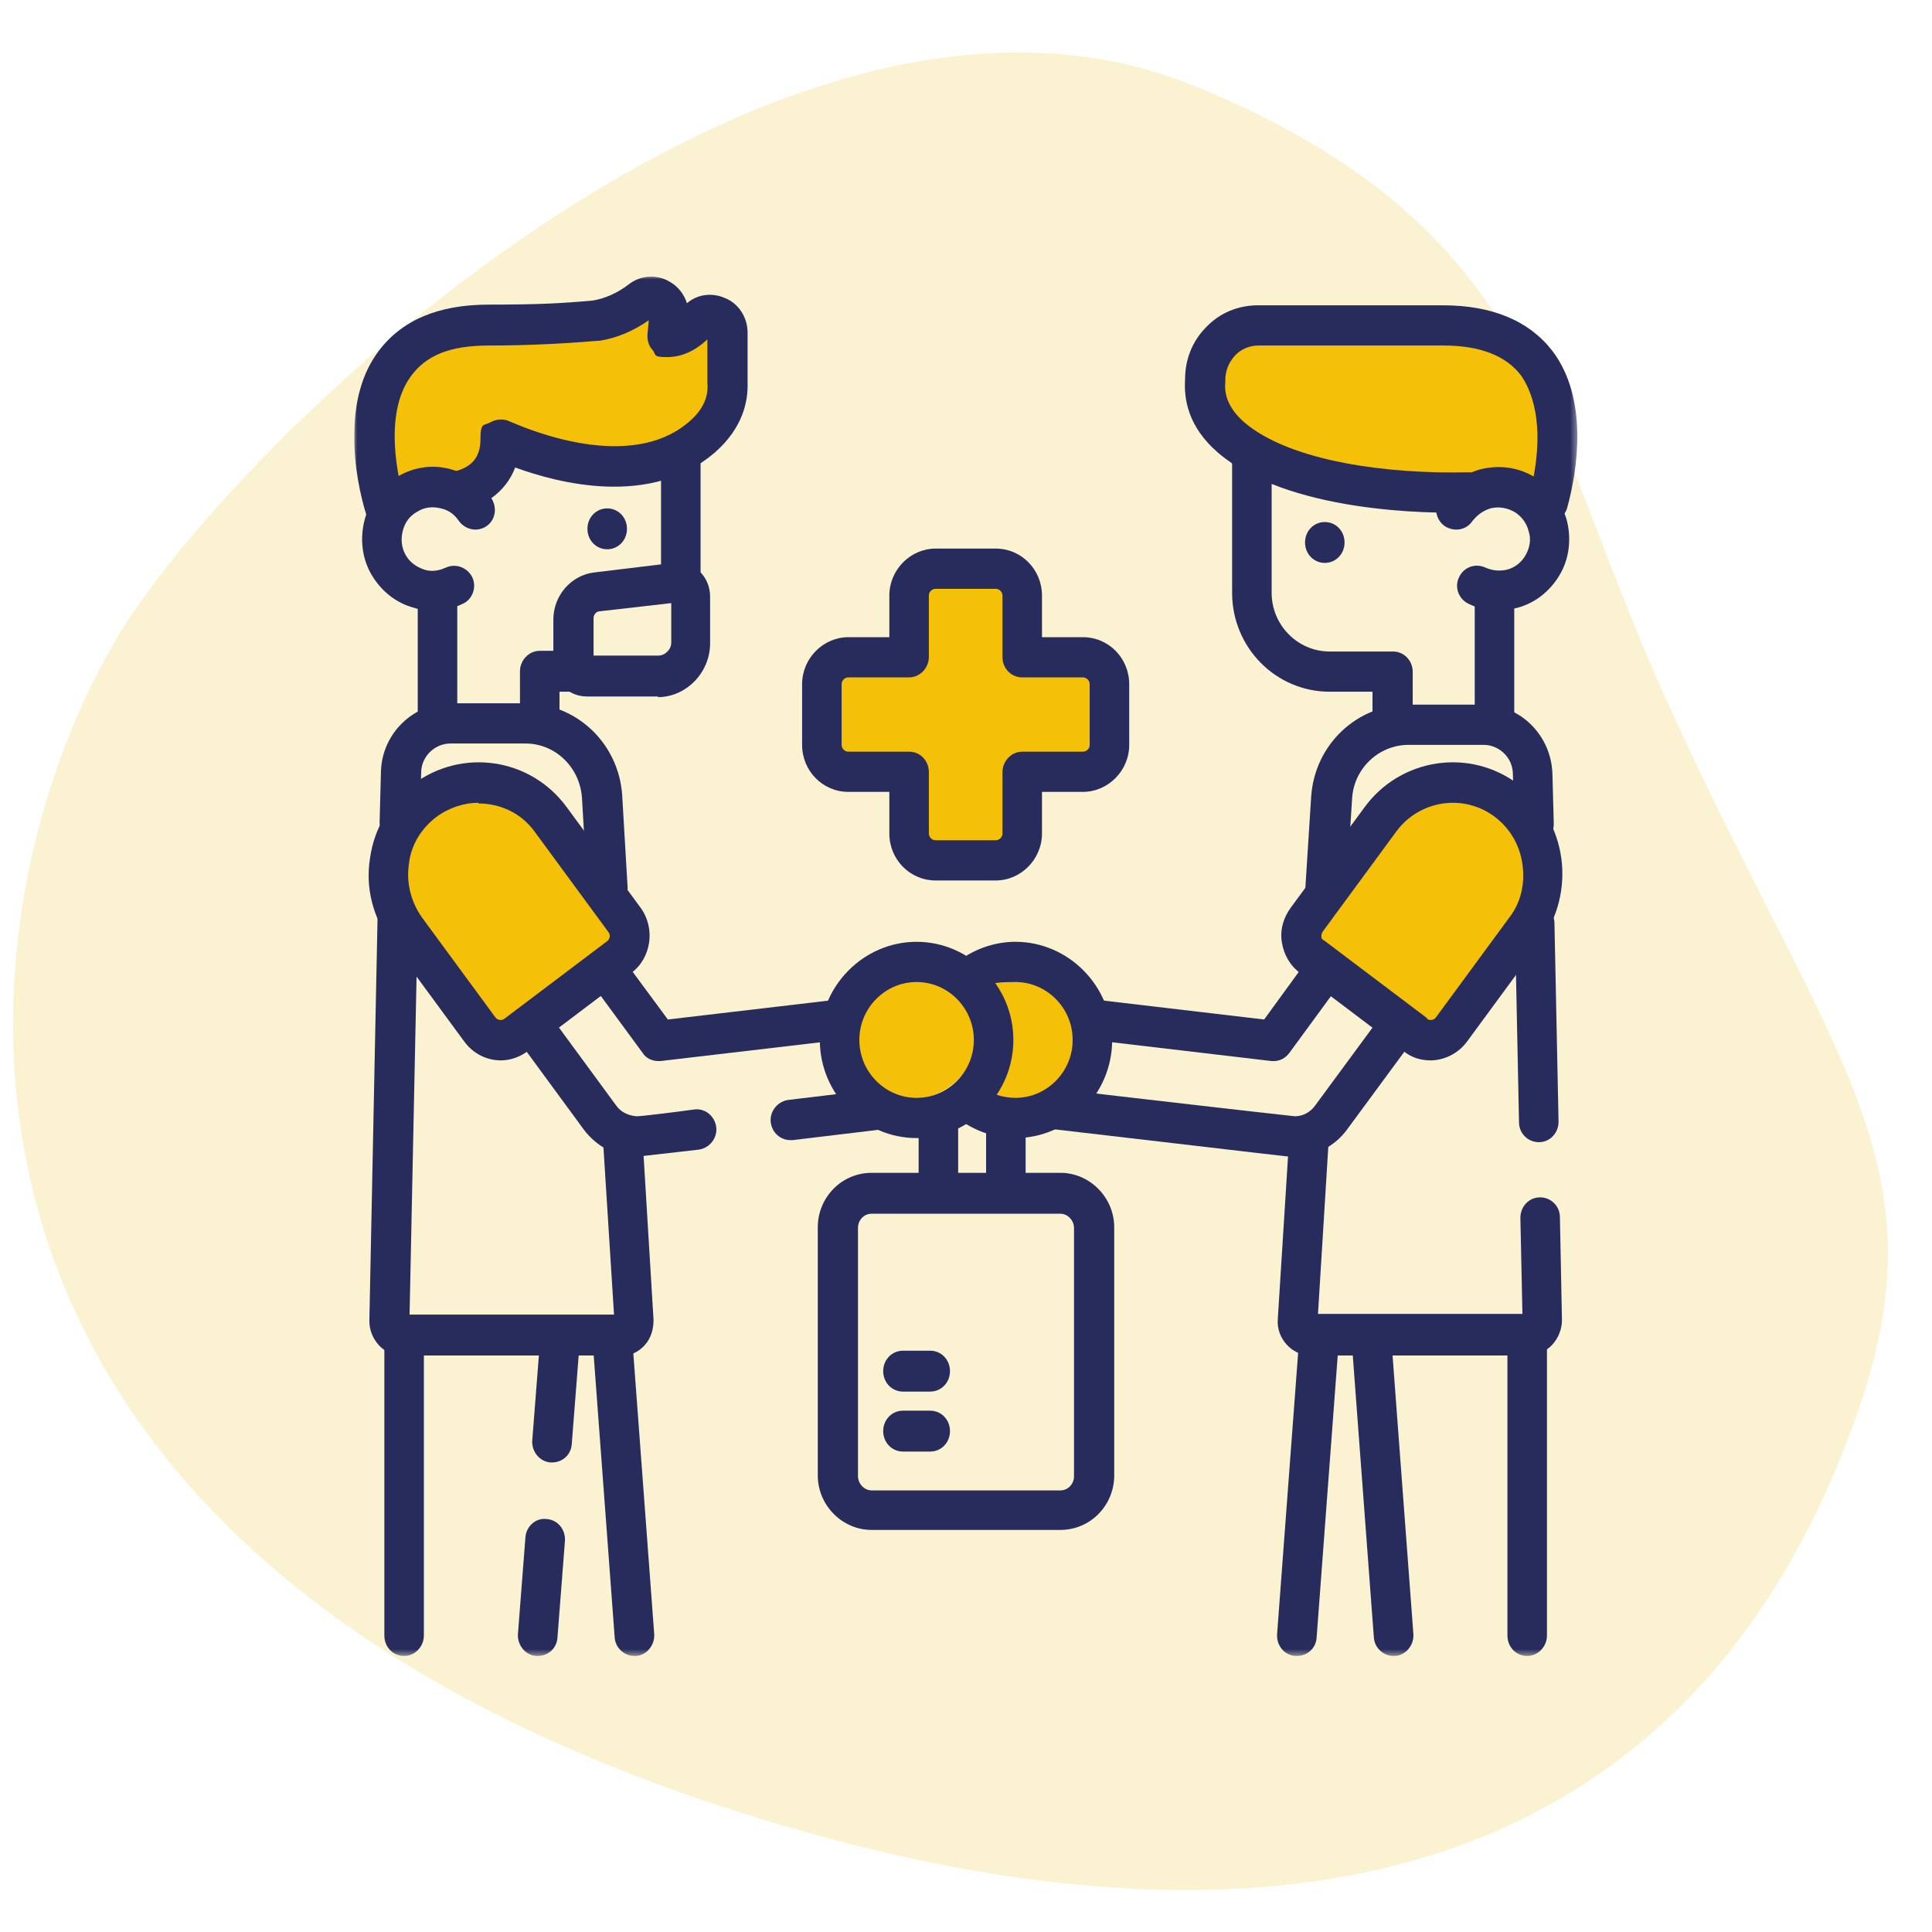 <?xml version="1.0" encoding="UTF-8"?> <svg xmlns="http://www.w3.org/2000/svg" xmlns:xlink="http://www.w3.org/1999/xlink" id="Livello_1" version="1.1" viewBox="0 0 283.5 283.5"><defs><style> .st0 { fill: none; } .st1 { mask: url(#mask); } .st2 { fill: #f5de8d; fill-opacity: .4; } .st3 { fill: #fff; } .st4 { fill: #272c5d; } .st5 { fill: #f5c008; } .st6 { clip-path: url(#clippath); } </style><clipPath id="clippath"><rect class="st0" x="51.9" y="40.5" width="179.6" height="202.5"></rect></clipPath><mask id="mask" x="51.9" y="40.5" width="179.6" height="202.5" maskUnits="userSpaceOnUse"><g id="mask0_2024_19451"><path class="st3" d="M231.5,40.5H51.9v202.5h179.6V40.5Z"></path></g></mask></defs><path class="st2" d="M175.7,12.8C114.2-12.9,33.5,65.4,16.8,94.2c-24.3,41.7-34.8,134.8,98.5,173.8,72.9,21.3,133.2,8.3,157.3-60.8,12.9-37-4.2-51.7-28.3-105-18-39.8-18.5-68.6-68.5-89.4Z"></path><g id="Icon3"><g class="st6"><g class="st1"><g><path class="st4" d="M190.3,243h-.2c-1.6-.1-2.8-1.5-2.7-3.2l3.2-42.8c.1-1.6,1.5-2.9,3.1-2.7,1.6.1,2.8,1.5,2.7,3.2l-3.2,42.8c-.1,1.6-1.4,2.7-2.9,2.7Z"></path><path class="st5" d="M228.3,58.5c2.6,4.8-1.1,10.7-3.3,13.1-1.6,0-6.2.3-11.4,1.6s-21.8-3.8-29.4-6.5c-2.2-2.7-6.9-8.8-8.2-11.4-1.3-2.6,2.7-5.4,4.9-6.5l22.9-1.6c4.9.5,15,1.6,16.3,1.6s4.9,3.8,8.2,9.8Z"></path><path class="st4" d="M224.1,243c-1.6,0-2.9-1.3-2.9-3v-42.8c0-1.6,1.3-3,2.9-3s2.9,1.3,2.9,3v42.8c0,1.6-1.3,3-2.9,3Z"></path><path class="st4" d="M204.5,243c-1.5,0-2.8-1.2-2.9-2.7l-3.2-42.8c-.1-1.6,1.1-3.1,2.7-3.2,1.6-.1,3,1.1,3.1,2.7l3.2,42.8c.1,1.6-1.1,3.1-2.7,3.2h-.2"></path><path class="st4" d="M204.3,108.4c-1.6,0-2.9-1.3-2.9-3v-3.9h-6.3c-7.9,0-14.3-6.5-14.3-14.5v-19.9c0-1.6,1.3-3,2.9-3s2.9,1.3,2.9,3v19.9c0,4.7,3.8,8.6,8.5,8.6h9.3c1.6,0,2.9,1.3,2.9,3v6.9c0,1.6-1.3,3-2.9,3"></path><path class="st4" d="M219.3,108.4c-1.6,0-2.9-1.3-2.9-3v-17.8c0-1.6,1.3-3,2.9-3s2.9,1.3,2.9,3v17.8c0,1.6-1.3,3-2.9,3Z"></path><path class="st4" d="M227.3,76.4c-.2,0-.5,0-.8,0-1.6-.4-2.5-2.1-2.1-3.6,2.8-10.8,0-16-1.2-17.7-2.2-2.9-6-4.4-11.4-4.4h-27.1c-1.3,0-2.6.5-3.5,1.5-.9,1-1.4,2.2-1.4,3.6,0,.1,0,.2,0,.3-.2,2.1.7,4,2.7,5.8,6.8,5.9,21.5,7.7,33,7.4,1.6,0,3,1.3,3,2.9,0,1.6-1.2,3-2.8,3-6.1.2-26.8,0-37-8.8-4.4-3.8-5-7.9-4.8-10.8,0-2.9,1.1-5.6,3.1-7.6,2-2.1,4.7-3.2,7.6-3.2h27.1c7.3,0,12.7,2.3,16.1,6.7,5.3,7,3.7,17.4,2.2,22.9-.3,1.3-1.5,2.2-2.8,2.2"></path><path class="st4" d="M219.9,89.6c-1.5,0-3-.3-4.4-1-1.5-.7-2.1-2.5-1.4-3.9.7-1.5,2.4-2.1,3.9-1.4.7.3,1.8.6,3.1.3,1.2-.3,2.2-1.1,2.8-2.2.6-1.1.8-2.3.4-3.5-.3-1.2-1.1-2.2-2.1-2.8-1.1-.6-2.3-.8-3.5-.5-1.3.4-2.1,1.2-2.6,1.8-.9,1.4-2.7,1.7-4.1.8-1.3-.9-1.7-2.8-.7-4.1,1.4-2.1,3.5-3.5,5.8-4.2,2.7-.7,5.5-.4,7.9,1,2.4,1.4,4.1,3.7,4.9,6.4.7,2.7.4,5.6-1,8-1.4,2.4-3.6,4.2-6.3,4.9-.9.2-1.8.4-2.7.4"></path><path class="st4" d="M194.4,82.6h0c-1.6,0-2.9-1.3-2.9-3s1.3-3,2.9-3h0c1.6,0,2.9,1.3,2.9,3s-1.3,3-2.9,3Z"></path><path class="st4" d="M224.4,198.9h-32.1c-1.3,0-2.6-.6-3.5-1.6-.9-1-1.4-2.3-1.3-3.7l1.7-27c0-1.6,1.5-2.9,3.1-2.8,1.6,0,2.8,1.5,2.7,3.1l-1.6,25.9h30l-.3-14.1c0-1.6,1.2-3,2.9-3h0c1.6,0,2.9,1.3,2.9,2.9l.3,15.1c0,1.3-.5,2.6-1.4,3.6-.9,1-2.2,1.5-3.5,1.5"></path><path class="st4" d="M194.4,134.1h-.2c-1.6,0-2.8-1.5-2.7-3.1l.9-14.1c.5-7.6,6.7-13.5,14.2-13.5h11c5.5,0,10,4.5,10.2,10.1l.2,7.4c0,1.6-1.2,3-2.9,3h0c-1.6,0-2.9-1.3-2.9-2.9l-.2-7.4c0-2.4-2-4.3-4.3-4.3h-11c-4.4,0-8.1,3.5-8.3,8l-.9,14.1c0,1.6-1.4,2.8-2.9,2.8"></path><path class="st4" d="M225.8,167.6c-1.6,0-2.9-1.3-2.9-2.9l-.6-29.1c0-1.6,1.2-3,2.9-3h0c1.6,0,2.9,1.3,2.9,2.9l.6,29.1c0,1.6-1.2,3-2.9,3h0Z"></path><path class="st4" d="M190,169.8c-.2,0-.4,0-35.4-4.1-1.6-.2-2.8-1.7-2.6-3.3.2-1.6,1.6-2.8,3.2-2.6,9.2,1.1,32.8,3.8,34.8,4,1.2,0,2.3-.6,3-1.6l9.5-12.9c1-1.3,2.8-1.6,4.1-.6,1.3,1,1.6,2.8.6,4.1l-9.5,12.9c-1.8,2.5-4.7,4-7.8,4"></path><path class="st4" d="M186.9,155.7c-.1,0-.2,0-.3,0l-26.3-3.1c-1.6-.2-2.8-1.7-2.6-3.3.2-1.6,1.6-2.8,3.2-2.6l24.6,2.9,6.4-8.8c1-1.3,2.8-1.6,4.1-.6,1.3,1,1.6,2.8.6,4.2l-7.4,10.1c-.6.8-1.4,1.2-2.3,1.2"></path><path class="st5" d="M212,151.5l-19.6-13.1,4.9-11.4c2.7-3.3,8.8-10.1,11.4-11.4,3.3-1.6,8.2,0,11.4,1.6s4.9,6.5,6.5,9.8c1.3,2.6-9.3,17.4-14.7,24.5Z"></path><circle class="st5" cx="149.9" cy="151.5" r="9.8"></circle><path class="st4" d="M209.4,149.5c.4.3,1,.2,1.3-.2l10.8-14.7c1.7-2.2,2.3-5,1.9-7.8-.4-2.8-1.8-5.2-4-6.9-4.6-3.5-11.1-2.5-14.5,2.1l-10.8,14.7c-.2.3-.2.6-.2.7,0,.2,0,.4.4.6l15.1,11.4ZM209.9,155.6c-1.4,0-2.8-.4-4-1.4l-15.1-11.4c-1.5-1.1-2.4-2.7-2.7-4.5-.3-1.8.2-3.6,1.3-5.1l10.8-14.7c5.3-7.3,15.5-8.8,22.6-3.4,3.5,2.6,5.7,6.5,6.3,10.8.6,4.3-.5,8.7-3,12.2l-10.8,14.7c-1.3,1.8-3.4,2.8-5.4,2.8"></path><path class="st4" d="M149,167c-2.8,0-5.6-.9-7.9-2.5-1.3-.9-1.7-2.8-.8-4.1.9-1.4,2.7-1.7,4-.8,1.4,1,3,1.5,4.7,1.5,4.6,0,8.4-3.8,8.4-8.5s-3.8-8.5-8.4-8.5-3.3.5-4.7,1.5c-1.3.9-3.2.6-4-.8-.9-1.4-.6-3.2.8-4.1,2.3-1.6,5.1-2.5,7.9-2.5,7.8,0,14.2,6.5,14.2,14.4s-6.4,14.4-14.2,14.4"></path><path class="st4" d="M93.1,243c-1.5,0-2.8-1.2-2.9-2.7l-3.2-43c-.1-1.6,1.1-3.1,2.7-3.2,1.6-.1,3,1.1,3.1,2.7l3.2,43c.1,1.6-1.1,3.1-2.7,3.2h-.2"></path><path class="st4" d="M78.9,243h-.2c-1.6-.1-2.8-1.6-2.7-3.2l1.1-14.2c.1-1.6,1.5-2.9,3.1-2.7,1.6.1,2.8,1.5,2.7,3.2l-1.1,14.2c-.1,1.6-1.4,2.7-2.9,2.7"></path><path class="st4" d="M59.3,243c-1.6,0-2.9-1.3-2.9-3v-43c0-1.6,1.3-3,2.9-3s2.9,1.3,2.9,3v43c0,1.6-1.3,3-2.9,3Z"></path><path class="st4" d="M81,214.6h-.2c-1.6-.1-2.8-1.6-2.7-3.2l1.1-14.1c.1-1.6,1.5-2.9,3.1-2.7,1.6.1,2.8,1.6,2.7,3.2l-1.1,14.1c-.1,1.6-1.4,2.7-2.9,2.7"></path><path class="st4" d="M64.2,108.4c-1.6,0-2.9-1.3-2.9-3v-17.8c0-1.6,1.3-3,2.9-3s2.9,1.3,2.9,3v17.8c0,1.6-1.3,3-2.9,3Z"></path><path class="st5" d="M65,71.5c-3.9,1.3-4.9.5-4.9,0l-4.9-1.6-1.6-8.2,4.9-9.8c1.3-2.6,8.2-3.3,11.4-3.3,3.3-.5,10.8-1.6,14.7-1.6s9.3-2.2,11.4-3.3l3.3,3.3h6.5v11.4c0,1.3-3.3,4.9-4.9,6.5-3.8,1.1-12.1,3.3-14.7,3.3s-9.8-3.3-13.1-4.9v4.9c0,1.6-3.3,1.6-8.2,3.3Z"></path><path class="st4" d="M99.9,87.5c-1.6,0-2.9-1.3-2.9-3v-17.5c0-1.6,1.3-3,2.9-3s2.9,1.3,2.9,3v17.5c0,1.6-1.3,3-2.9,3Z"></path><path class="st4" d="M79.2,108.4c-1.6,0-2.9-1.3-2.9-3v-6.9c0-1.6,1.3-3,2.9-3h5c1.6,0,2.9,1.3,2.9,3s-1.3,3-2.9,3h-2.1v3.9c0,1.6-1.3,3-2.9,3Z"></path><path class="st4" d="M56.6,77.8c-1.3,0-2.4-.8-2.8-2.1-.9-2.9-1.9-7.3-1.8-12,0-4.9,1.2-9,3.5-12.1,3.4-4.6,8.8-6.9,16.2-6.9s10.9-.2,15.3-.6c1.8-.3,3.6-1.1,5.3-2.4,1.7-1.3,4-1.5,5.9-.4,1.3.7,2.2,1.9,2.6,3.2,1.5-1.3,3.6-1.6,5.5-.8,2.1.8,3.4,2.9,3.4,5.1v7c0,.1,0,.2,0,.3.1,2.8-.7,6.7-4.8,10.3-9.4,8.1-23,4.5-29.3,2.2-1.4,3.7-4.7,5.7-7.8,6.4-1.6.3-3.1-.7-3.5-2.3-.3-1.6.7-3.2,2.3-3.5,2.6-.6,3.9-2.1,3.9-4.7s.5-2,1.4-2.5c.9-.5,1.9-.6,2.8-.2.2,0,17,8.2,26.4.1,2.1-1.8,2.9-3.7,2.7-5.8,0-.3,0-.6,0-.9v-5.4c-1.8,1.7-3.8,2.6-5.9,2.6s-1.6-.3-2.1-1c-.6-.6-.8-1.4-.8-2.2l.2-2.2c-2.3,1.6-4.7,2.6-7.2,3,0,0-.1,0-.2,0-4.7.4-10.1.7-16,.7s-9.3,1.5-11.5,4.5c-4.1,5.6-1.9,15.1-.8,18.9.5,1.6-.4,3.2-2,3.7-.3,0-.6.1-.8.1"></path><path class="st4" d="M63.5,89.6c-.9,0-1.8-.1-2.7-.4-2.7-.7-4.9-2.5-6.3-4.9-1.4-2.4-1.7-5.3-1-8,.7-2.7,2.4-5,4.9-6.4,2.4-1.4,5.2-1.8,7.9-1,2.4.7,4.4,2.1,5.8,4.2.9,1.4.6,3.2-.7,4.1-1.3.9-3.1.6-4.1-.8-.4-.6-1.2-1.5-2.6-1.8-1.2-.3-2.4-.2-3.5.5-1.1.6-1.8,1.6-2.1,2.8-.3,1.2-.2,2.4.4,3.5.6,1.1,1.6,1.8,2.8,2.2,1.3.4,2.4,0,3.1-.3,1.5-.7,3.2,0,3.9,1.4.7,1.5,0,3.3-1.4,3.9-1.4.7-2.9,1-4.4,1"></path><path class="st4" d="M89.1,80.6h0c-1.6,0-2.9-1.3-2.9-3s1.3-3,2.9-3h0c1.6,0,2.9,1.3,2.9,3s-1.3,3-2.9,3Z"></path><path class="st5" d="M73.1,153.2l-16.3-22.9,1.6-8.2,6.5-6.5c1.3-1.3,7.1-.5,9.8,0l18,22.9-19.6,14.7Z"></path><path class="st4" d="M89.1,133.5c-1.5,0-2.8-1.2-2.9-2.8l-.8-13.6c-.3-4.5-3.9-8-8.3-8h-11c-2.3,0-4.3,1.9-4.3,4.3l-.2,7.4c0,1.6-1.4,3-3,2.9-1.6,0-2.9-1.4-2.9-3l.2-7.4c.1-5.6,4.7-10.1,10.2-10.1h11c7.5,0,13.7,5.9,14.2,13.5l.8,13.6c0,1.6-1.1,3-2.7,3.1h-.2"></path><path class="st4" d="M91.1,198.9h-32c-1.3,0-2.6-.5-3.5-1.5-.9-1-1.4-2.2-1.4-3.6l1.2-59c0-1.6,1.4-2.9,3-2.9,1.6,0,2.9,1.4,2.9,3l-1.2,58h30l-1.6-25.3c0-1.6,1.1-3,2.7-3.1,1.6,0,3,1.1,3.1,2.8l1.6,26.4c0,1.4-.4,2.7-1.3,3.7-.9,1-2.2,1.6-3.5,1.6"></path><path class="st4" d="M93.5,169.8c-3,0-5.9-1.5-7.8-4l-9.1-12.4c-1-1.3-.7-3.2.6-4.2,1.3-1,3.1-.7,4.1.6l9.1,12.4c.7,1,1.8,1.5,3,1.6.8,0,5.6-.6,8.5-1,1.6-.2,3,1,3.2,2.6.2,1.6-1,3.1-2.6,3.3-8.6,1-8.8,1-9,1"></path><path class="st4" d="M96.6,155.7c-.9,0-1.8-.4-2.3-1.2l-7.2-9.8c-1-1.3-.7-3.2.6-4.1,1.3-1,3.1-.7,4.1.6l6.2,8.4,24.7-2.9c1.6-.2,3,1,3.2,2.6.2,1.6-1,3.1-2.6,3.3l-26.4,3.1c-.1,0-.2,0-.3,0"></path><path class="st4" d="M116,167.3c-1.5,0-2.7-1.1-2.9-2.6-.2-1.6,1-3.1,2.6-3.3l12.5-1.5c1.6-.2,3,1,3.2,2.6.2,1.6-1,3.1-2.6,3.3l-12.5,1.5c-.1,0-.2,0-.3,0Z"></path><path class="st4" d="M70.2,117.8c-2.1,0-4.3.7-6.2,2.1-2.2,1.7-3.7,4.1-4,6.9-.4,2.8.3,5.5,1.9,7.8l10.8,14.7c.3.4.9.5,1.3.2l15.1-11.4c.4-.3.5-.9.2-1.3l-10.8-14.7c-2-2.8-5.1-4.2-8.3-4.2M73.5,155.6c-2.1,0-4.1-1-5.4-2.8l-10.8-14.7c-2.6-3.5-3.7-7.9-3-12.2.6-4.3,2.9-8.2,6.3-10.8,7.2-5.4,17.3-3.9,22.6,3.4l10.8,14.7c2.2,3,1.6,7.4-1.4,9.6l-15.1,11.4c-1.2.9-2.6,1.4-4,1.4Z"></path><circle class="st5" cx="133.6" cy="151.5" r="9.8"></circle><path class="st4" d="M134.5,144.1c-4.6,0-8.4,3.8-8.4,8.5s3.8,8.5,8.4,8.5,8.4-3.8,8.4-8.5-3.8-8.5-8.4-8.5ZM134.5,167c-7.8,0-14.2-6.5-14.2-14.4s6.4-14.4,14.2-14.4,14.2,6.5,14.2,14.4-6.4,14.4-14.2,14.4Z"></path><path class="st5" d="M133.6,84.6v9.8l1.6,1.6h-13.1v16.3l11.4,1.6v11.4h16.3v-13.1h11.4v-14.7l-11.4-1.6v-11.4h-16.3Z"></path><path class="st4" d="M124.5,99.4c-.5,0-1,.4-1,1v8.9c0,.5.4,1,1,1h8.9c1.6,0,2.9,1.3,2.9,3v9c0,.5.4,1,1,1h8.8c.5,0,1-.4,1-1v-9c0-1.6,1.3-3,2.9-3h8.9c.5,0,1-.4,1-1v-8.9c0-.5-.4-1-1-1h-8.9c-1.6,0-2.9-1.3-2.9-3v-9c0-.5-.4-1-1-1h-8.8c-.5,0-1,.4-1,1v9c0,1.6-1.3,3-2.9,3h-8.9ZM146.1,129.2h-8.8c-3.8,0-6.8-3.1-6.8-6.9v-6.1h-6c-3.8,0-6.8-3.1-6.8-6.9v-8.9c0-3.8,3.1-6.9,6.8-6.9h6v-6.1c0-3.8,3.1-6.9,6.8-6.9h8.8c3.8,0,6.8,3.1,6.8,6.9v6.1h6c3.8,0,6.8,3.1,6.8,6.9v8.9c0,3.8-3.1,6.9-6.8,6.9h-6v6.1c0,3.8-3.1,6.9-6.8,6.9Z"></path><path class="st4" d="M87.1,96.2h9.5c1,0,1.9-.9,1.9-1.9v-5.8l-10.5,1.2c-.5,0-.9.5-.9,1v5.5h0ZM96.6,102.2h-10.5c-2.7,0-4.9-2.2-4.9-4.9v-6.4c0-3.5,2.6-6.5,6-6.9l11.6-1.4c1.4-.2,2.8.3,3.8,1.2,1,.9,1.6,2.3,1.6,3.7v6.9c0,4.3-3.5,7.9-7.7,7.9Z"></path><path class="st4" d="M137.7,176.8c-1.6,0-2.9-1.3-2.9-3v-8.9c0-1.6,1.3-3,2.9-3s2.9,1.3,2.9,3v8.9c0,1.6-1.3,3-2.9,3Z"></path><path class="st4" d="M127.9,178.1c-1.1,0-2,.9-2,2.1v36.4c0,1.1.9,2.1,2,2.1h27.7c1.1,0,2-.9,2-2.1v-36.4c0-1.1-.9-2.1-2-2.1h-27.7ZM155.6,224.5h-27.7c-4.3,0-7.9-3.6-7.9-8v-36.4c0-4.4,3.5-8,7.9-8h27.7c4.3,0,7.9,3.6,7.9,8v36.4c0,4.4-3.5,8-7.9,8Z"></path><path class="st4" d="M136.5,213h-4c-1.6,0-2.9-1.3-2.9-3s1.3-3,2.9-3h4c1.6,0,2.9,1.3,2.9,3s-1.3,3-2.9,3Z"></path><path class="st4" d="M136.5,204.2h-4c-1.6,0-2.9-1.3-2.9-3s1.3-3,2.9-3h4c1.6,0,2.9,1.3,2.9,3s-1.3,3-2.9,3Z"></path><path class="st4" d="M147.6,176.1c-1.6,0-2.9-1.3-2.9-3v-8.2c0-1.6,1.3-3,2.9-3s2.9,1.3,2.9,3v8.2c0,1.6-1.3,3-2.9,3Z"></path></g></g></g></g></svg> 